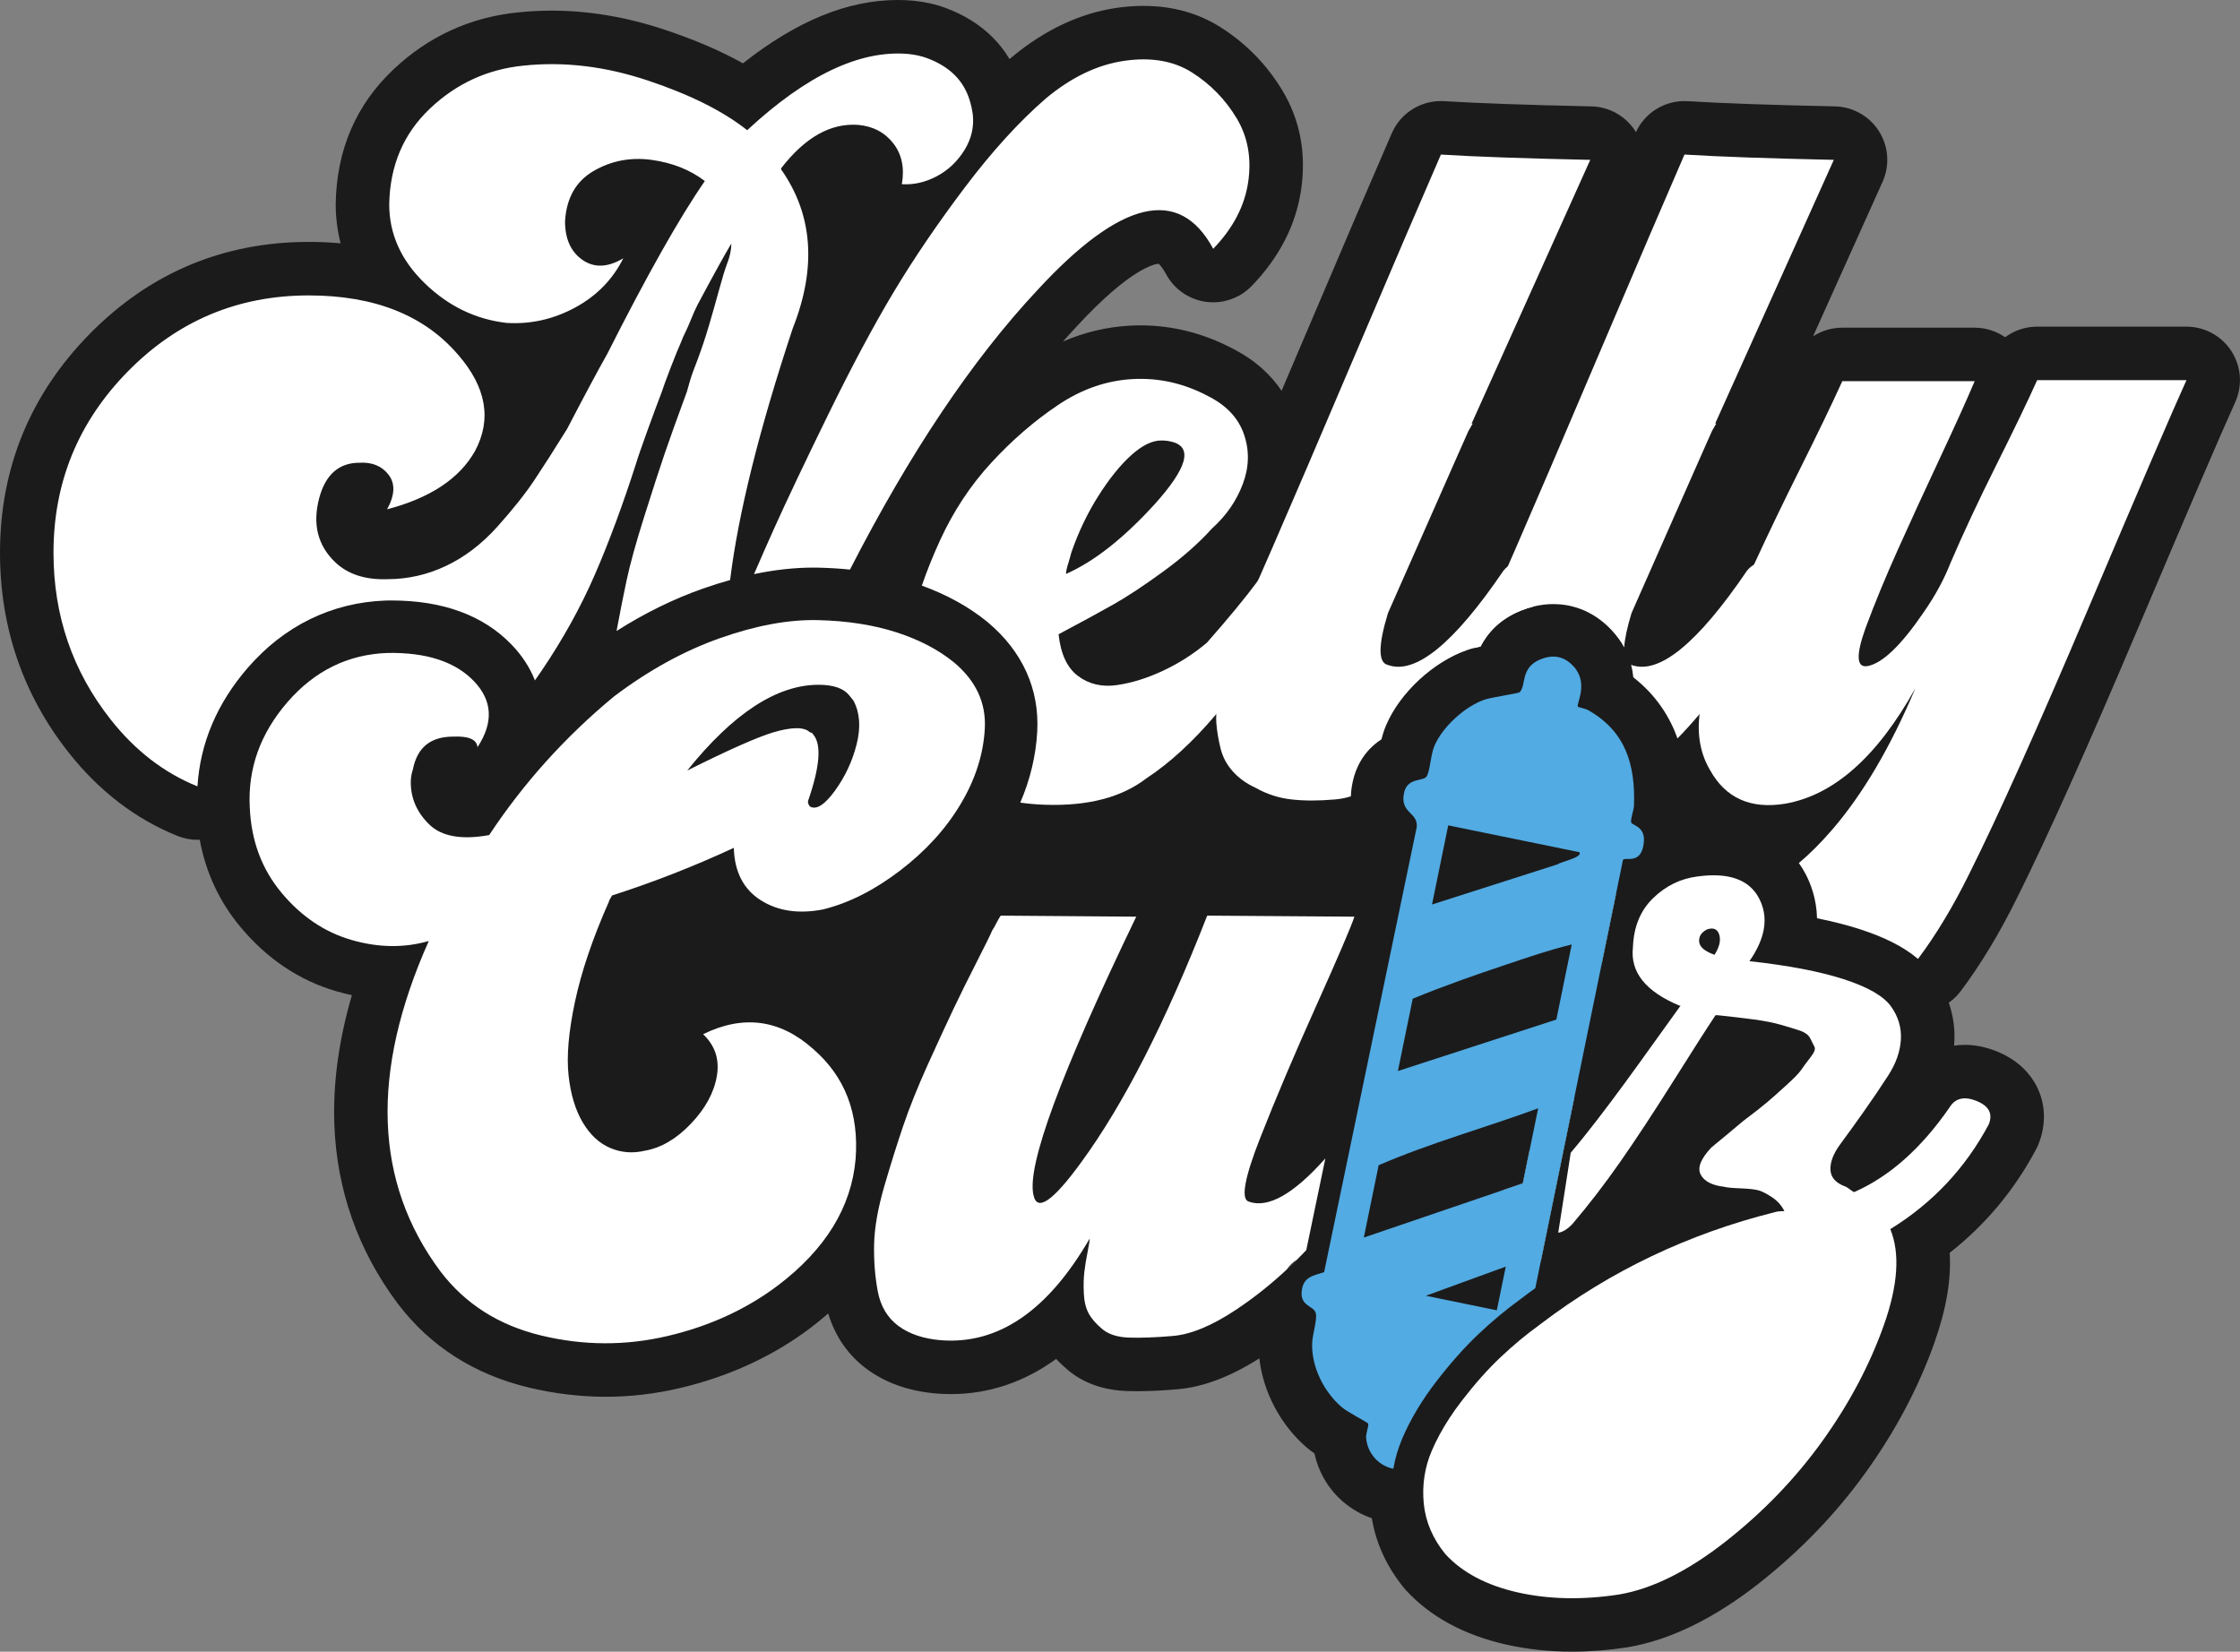 <?xml version="1.0" encoding="UTF-8"?>
<svg id="Layer_1" data-name="Layer 1" xmlns="http://www.w3.org/2000/svg" viewBox="0 0 2126.22 1567.99">
  <rect x="0" y="0" width="2126.22" height="1567.99" fill="#808080" stroke="none"/>
  <defs>
    <style>
      .cls-1 {
        fill: #1b1b1c;
      }

      .cls-2 {
        fill: #52abe2;
      }

      .cls-3 {
        fill: #fff;
      }
    </style>
  </defs>
  <path class="cls-1" d="M2121.67,381.88c-12.98,28.52-43.06,98.5-91.97,213.91-48.34,114.17-86.98,200.33-114.87,256.12-16.56,33.61-34.6,63.51-53.59,88.87-3.23,4.33-7.11,8.06-11.44,11.09,4.21,12.15,6,24.94,5.24,37.98-.05.94-.13,1.88-.21,2.82,3.35-.49,6.76-.75,10.25-.75,9.77,0,19.83,2.04,29.94,6.05,21.77,8.73,32.61,22.59,37.9,32.69,8.82,16.89,9.57,36.57,2.07,55.4-.7,1.72-1.48,3.42-2.35,5.08-20.58,38.68-48.07,71.58-81.97,98.19,1.56,25.34-3.27,53.61-14.53,85.4-14.98,42.25-36.82,83.52-64.91,122.71-28.15,39.24-62.42,74.87-101.86,105.87-42.47,33.29-84.13,53.61-123.88,60.4-.28.04-.56.09-.84.13-8.97,1.38-17.86,2.42-26.64,3.1-8.77.69-17.41,1.04-25.87,1.04-21.73,0-42.9-2.3-62.92-6.83-39.65-9.05-71.41-26.29-94.48-51.28-.68-.75-1.35-1.52-1.99-2.31-16.37-20.02-26.64-42.29-30.62-66.28-.67-.24-1.36-.47-2.02-.71-.72-.27-1.46-.56-2.19-.86-.09-.04-.19-.07-.28-.11-2.03-.83-4.05-1.74-6-2.73-1.11-.56-2.19-1.14-3.26-1.74-2.61-1.44-5.17-3.09-7.79-4.97-1.26-.88-2.22-1.64-2.79-2.1-2.66-2.07-5.04-4.16-7.26-6.38-.01-.01-.08-.09-.09-.11-.49-.49-.98-.98-1.47-1.48-.32-.33-.64-.67-.95-1-1.46-1.58-2.86-3.22-4.2-4.92-4.08-5.13-7.55-10.8-10.3-16.79-.73-1.56-1.42-3.18-2.06-4.89-.23-.59-.43-1.12-.63-1.67-.56-1.51-.96-2.78-1.2-3.57-.75-2.38-1.39-4.86-1.94-7.42-2.75-1.88-5.29-3.81-7.62-5.84-24.85-21.52-41.19-52.85-44.69-84.44-28.19,17.82-53.96,27.45-78.57,29.39-14.33,1.19-26.66,1.78-37.7,1.78-2.99,0-5.92-.04-8.71-.13-22.55-.7-41.59-7.34-56.52-19.78-4.14-3.45-7.94-7.04-11.36-10.75-30.51,22.16-64.14,33.4-99.96,33.4-4.21,0-8.49-.16-12.74-.47-.08-.01-.17-.03-.27-.03-26.29-2.08-48.81-9.96-66.95-23.42-17.59-13.02-30.03-31.09-36.46-52.63-5.28,4.61-10.8,9.13-16.6,13.55-.05.04-.09.08-.15.11-35.7,26.97-77.42,46.2-124.04,57.18-23.31,5.48-47.03,8.26-70.51,8.26s-48.9-2.97-73.17-8.83c-51.68-12.47-93.41-39.2-124-79.44-.11-.12-.2-.25-.29-.37-37.64-50.47-57.84-107.78-60.05-170.33-1.36-38.61,4.22-79.54,16.65-122.29-4.82-1.03-9.65-2.23-14.47-3.64-35.22-10.18-65.9-30.69-91.18-60.95-20.07-24.03-33.03-51.86-38.75-82.97-.71.03-1.42.08-2.14.08-6.42,0-12.86-1.22-18.98-3.69-39.76-16.02-74.5-42.63-103.26-79.1C21.93,659.65,0,595.81,0,524.72c0-80.5,28.75-150.51,85.47-208.06,56.94-57.74,126.77-87.01,207.59-87.01,10.38,0,20.48.44,30.26,1.34-3.07-11.96-4.65-24.34-4.65-37.01,0-.31.01-.6.01-.91.9-50.81,19.26-93.53,54.58-126.96,33.32-31.57,73.28-49.87,118.74-54.37,10.46-1.1,21.14-1.64,31.72-1.64,35.1,0,71.13,6.08,107.12,18.08,28.53,9.5,53.17,20.07,74.36,31.96C756.36,19.74,804.73,0,852.23,0c4.77,0,9.57.21,14.27.63.21.01.41.04.63.05,11.03,1.11,21.41,3.47,30.86,7.02,8.18,3.05,16.04,6.84,23.24,11.25.05.04.11.07.16.11,7.7,4.74,14.72,10.26,20.82,16.37.03.03.07.07.11.11,6.17,6.21,11.55,13.12,15.97,20.56.37-.33.76-.67,1.15-1,.25-.23.52-.45.79-.67,31.31-26.09,64.82-41.87,99.61-46.94,8.78-1.27,17.37-1.9,25.62-1.9,27.32,0,51.95,6.84,73.24,20.36,24,15.22,43.68,35.36,58.47,59.84,16.92,28.08,22.91,59.85,17.83,94.45-4.93,33.47-20.72,64.17-46.91,91.27-9.64,9.97-22.84,15.49-36.51,15.49-2.31,0-4.62-.16-6.94-.48-16.05-2.21-30.08-11.95-37.77-26.21-3.23-5.99-5.92-8.94-7.16-9.98-3.52.29-26.84,4.36-77.67,59.52-.09.09-.17.19-.27.28-4.28,4.57-8.55,9.29-12.82,14.11,20.36-8.82,41.59-13.9,63.48-15.08,3.38-.19,6.8-.28,10.17-.28,30.22,0,59.56,7.38,87.19,21.93,22.63,11.43,37.24,26.09,46.68,40.2,7.68-18,15.86-37.24,24.55-57.64,34.72-81.74,61.68-144.62,80.08-186.91,8.11-18.6,26.45-30.51,46.55-30.51,1.07,0,2.13.03,3.19.09,31.14,1.95,78.13,3.62,139.68,4.95,17.03.37,32.74,9.25,41.85,23.66.16.25.29.52.45.78,8.33-18,26.33-29.47,46.04-29.47,1.06,0,2.13.03,3.19.09,31.17,1.96,78.16,3.62,139.68,4.95,17.03.37,32.74,9.25,41.85,23.66,9.09,14.41,10.36,32.42,3.37,47.95l-66,146.72c8.09-5.27,17.67-8.25,27.72-8.25h125.66c10.51,0,20.58,3.25,28.96,9.07,8.61-6.4,19.19-10.06,30.37-10.06h141.72c17.28,0,33.36,8.77,42.72,23.3,9.34,14.51,10.67,32.8,3.53,48.52Z"/>
  <g>
    <path class="cls-3" d="M1173.71,112.04c-10.73-17.75-24.8-32.17-42.22-43.22-17.45-11.08-38.89-14.74-64.33-11.08-25.49,3.71-50.27,15.58-74.41,35.7-25.47,22.11-51.11,50.27-76.9,84.45-25.79,34.18-48.25,67.19-67.35,99.01-19.1,31.84-39.88,70.73-62.34,116.61-22.46,45.93-39.71,82.28-51.76,109.09-5.57,12.4-11.83,26.55-18.68,42.42,19.66-4.12,38.52-6.18,56.4-6.18,1.86,0,3.71.02,5.53.07,9.99.24,19.72.85,29.15,1.82,56.85-110.89,116.16-199.33,177.91-265.33,79.07-85.79,134.71-98.86,166.88-39.21,18.77-19.42,29.83-40.55,33.19-63.34,3.34-22.78-.35-43.05-11.05-60.82ZM741.43,160.79v-1c22.76-29.48,47.23-43.22,73.37-41.21,14.09,1.34,25.14,7.2,33.19,17.58,8.04,10.4,10.71,23.3,8.04,38.71,11.38.67,22.43-1.84,33.16-7.54,10.73-5.68,19.44-13.89,26.14-24.62,6.7-10.73,9.39-22.13,8.04-34.18-.67-4.68-1.67-9.21-3.01-13.57-1.34-4.36-3.19-8.56-5.53-12.57-2.36-4.03-5.2-7.69-8.54-11.05-3.36-3.36-7.22-6.37-11.57-9.06-4.36-2.67-9.21-5.03-14.57-7.02-5.38-2.02-11.4-3.36-18.1-4.03-45.58-4.01-96.5,20.11-152.81,72.37-22.78-18.08-54.28-33.84-94.48-47.23-40.23-13.42-79.42-18.1-117.63-14.09-34.18,3.36-63.83,16.93-88.96,40.73-25.14,23.8-38.06,54.12-38.71,90.97,0,28.16,11.21,53.13,33.68,74.89,22.43,21.78,48.4,34.36,77.9,37.69,22.78,1.37,44.39-3.51,64.85-14.57,20.42-11.05,35.68-26.64,45.74-46.75-14.76,8.74-27.64,9.23-38.71,1.52-11.05-7.69-16.58-19.94-16.58-36.7,1.34-22.11,10.38-38.02,27.14-47.75,16.76-9.71,35.03-13.22,54.8-10.56,19.77,2.69,36.7,9.39,50.76,20.11-24.12,34.85-54.95,89.45-92.49,163.87-8.71,15.41-21.46,39.19-38.19,71.36-12.07,19.46-22.46,35.7-31.17,48.77-8.71,13.07-20.46,27.81-35.18,44.24-14.76,16.43-31.02,28.81-48.77,37.2-17.75,8.39-36.35,12.55-55.79,12.55-20.77.69-37.2-4.68-49.25-16.08-16.78-16.08-21.78-36.52-15.09-61.32,6.03-22.11,18.75-33.16,38.19-33.16,12.07-.67,21.29,3.19,27.66,11.55,6.35,8.39,5.85,19.27-1.52,32.66,40.88-10.71,68.69-29.15,83.45-55.29,16.08-30.15,10.71-60.65-16.08-91.47-32.17-37.52-79.42-56.29-141.76-56.29-67.02,0-124.16,23.95-171.41,71.88-47.23,47.92-70.86,105.39-70.86,172.41,0,59.65,18.08,112.43,54.28,158.34,23.3,29.54,50.74,50.7,82.37,63.44,2.58-41.08,18.58-78.81,47.66-112.45,34.64-40.01,79.9-62.12,130.92-63.96.3,0,.59,0,.89-.02,1.58-.02,3.14-.04,4.68-.04,48.86,0,87.22,14.11,114.04,41.94,10.06,10.45,17.43,21.87,22.13,33.9,2.02-2.8,4.01-5.66,5.98-8.56,20.42-30.15,37.35-60.65,50.76-91.47,13.4-30.82,26.47-66,39.19-105.56,1.34-4.68,4.86-14.91,10.56-30.67,5.7-15.74,10.23-27.96,13.59-36.68,1.99-6.05,5.03-14.24,9.04-24.64,4.03-10.38,7.37-18.6,10.06-24.62.65-2.02,1.84-4.68,3.51-8.04,1.67-3.34,3.51-7.54,5.53-12.57,2.02-5.03,4.03-9.54,6.05-13.57,15.39-28.81,26.12-48.25,32.17-58.31,0,6.03-1.37,12.42-4.03,19.1-2.02,5.38-4.53,13.57-7.54,24.64-3.01,11.05-6.2,22.28-9.54,33.66-3.36,11.4-7.04,22.48-11.05,33.19-1.37,3.36-2.69,6.87-4.03,10.56-1.34,3.69-2.36,6.7-3.01,9.04-.67,2.36-1.69,5.87-3.01,10.56-9.41,25.49-16.43,45.09-21.11,58.81-4.7,13.74-11.05,33.36-19.1,58.83-8.06,25.47-13.76,46.08-17.1,61.82-2.9,13.63-6.05,29.5-9.43,47.62,26.7-16.97,54.06-30.41,81.65-40.14,8.82-3.12,17.54-5.87,26.12-8.24,7.8-63.27,27.64-142.95,59.5-239.02,22.78-57.61,19.1-107.88-11.05-150.8Z"/>
    <path class="cls-3" d="M1225.47,535.78c-11.73-4.68-19.94-2.67-24.62,6.03-2.06,2.99-4.34,6.13-6.78,9.45-11.79,15.98-27.96,35.61-48.51,58.91-12.75,10.73-26.64,19.62-41.73,26.64-15.06,7.04-29.65,11.57-43.72,13.57-14.09,2.02-26.31-.82-36.7-8.54-10.4-7.69-16.58-20.94-18.6-39.71,21.44-11.38,38.71-20.76,51.76-28.16,13.07-7.35,28.83-17.73,47.25-31.15,18.42-13.4,34.01-27.14,46.75-41.23,13.4-12.05,23.13-26.14,29.15-42.22,6.03-16.08,6.37-31.82,1-47.25-5.35-15.41-16.76-27.46-34.18-36.18-22.78-12.07-46.58-17.43-71.36-16.08-24.82,1.34-48.45,9.54-70.88,24.62-22.48,15.09-43.59,33.34-63.34,54.8-19.79,21.46-36.02,46.08-48.77,73.89-6.63,14.48-12.35,28.74-17.17,42.77,23.91,8.65,44.78,20.22,62.17,34.44.17.13.32.28.5.41,32.86,27.59,49.07,63.47,46.86,103.72-1.26,22.93-6.65,45.5-16.08,67.43,7.52,1.08,15.45,1.78,23.76,2.04,40.55,1.34,72.55-7.02,96-25.12,22.2-14.61,44.28-34.9,66.24-60.89,5.25-6.2,10.47-12.7,15.69-19.55,27.16-35.5,49.42-69.02,66.87-100.51,4.01-10.06.15-17.43-11.57-22.13ZM1013.85,535.28c1.34-4.36,2.34-7.87,3.01-10.56,6.7-19.44,15.24-37.35,25.64-53.78,10.38-16.43,20.77-29.33,31.17-38.71,10.38-9.39,19.94-14.07,28.65-14.07,3.34,0,6.35.35,9.04,1,21.44,4.7,16.08,24.8-16.08,60.32-29.5,32.17-57.31,53.95-83.43,65.35,0-2.02.65-5.2,1.99-9.56Z"/>
    <path class="cls-3" d="M1459.2,538.79c-3.36-2.02-7.04-3.51-11.05-4.51-4.03-1.02-7.89-.85-11.57.5-1.93.69-3.71,1.67-5.35,2.93-1.52,1.13-2.9,2.49-4.18,4.1-46.93,69.04-83.45,98.88-109.59,89.48-9.39-2.02-9.39-18.42,0-49.25l68.36-154.83,8.04-18.1,4.03-7.02h-1.02l112.6-250.33c-62.34-1.34-109.59-3.01-141.76-5.03-18.1,41.57-44.74,103.72-79.92,186.5-35.18,82.78-61.82,144.92-79.92,186.48-2.02,4.7-5.53,12.74-10.56,24.12-1.15,2.58-2.23,5.07-3.25,7.43-3.56,8.13-6.48,15.02-8.82,20.72-3.01,7.37-6.85,16.93-11.55,28.65-4.68,11.73-8.04,21.78-10.06,30.15-2.02,8.39-4.18,17.95-6.52,28.65-1.47,6.78-2.36,12.96-2.62,18.53-.17,3.25-.13,6.29.11,9.1.67,7.72,2.02,15.59,4.01,23.63,2.02,8.04,5.87,15.26,11.57,21.61,5.7,6.39,12.9,11.57,21.61,15.58,10.73,6.05,22.11,9.73,34.18,11.05,12.05,1.37,25.79,1.37,41.21,0,4.86-.37,9.86-1.34,15.06-2.93.17-5.14.91-10.4,2.21-15.78,2.54-10.53,9.21-26.94,26.88-38.41,1.08-4.34,2.51-8.97,4.51-13.63,13.22-30.78,44.82-59.98,76.93-71.1,2.1-.74,4.31-1.39,6.74-1.97,1.8-.48,3.73-.91,5.81-1.34,6.31-12.25,17.62-25.79,38.39-34.14,3.94-1.56,7.89-2.86,11.83-3.84,3.77-6.11,7.35-12.1,10.71-17.9.65-4.03.5-7.72-.52-11.08-1-3.34-3.19-6.03-6.52-8.04Z"/>
    <path class="cls-3" d="M1696.93,546.83c-1-3.34-3.19-6.03-6.52-8.04-3.36-2.02-7.04-3.51-11.05-4.51-4.03-1.02-7.89-.85-11.55.5-1.04.37-2.02.82-2.97,1.37-2.47,1.37-4.66,3.25-6.59,5.66-46.93,69.04-83.45,98.88-109.59,89.48-.13-.02-.26-.07-.39-.11,1,3.81,1.67,7.76,2.06,11.79,22.3,17.45,34.9,38.24,41.96,58.03,7.13-7.24,14.11-14.96,20.92-23.11.11-.11.2-.24.3-.35,18.42-22.13,34.51-43.24,48.25-63.34,13.74-20.11,25.64-38.86,35.7-56.29.65-4.03.5-7.72-.52-11.08ZM1740.68,151.75c-62.34-1.34-109.57-3.01-141.76-5.03-18.08,41.57-44.72,103.72-79.92,186.5-35.18,82.78-61.82,144.92-79.92,186.48-1.63,3.81-4.25,9.82-7.87,18.01-.85,1.91-1.73,3.95-2.69,6.11-5.03,11.4-9.04,20.79-12.05,28.16-3.03,7.37-6.87,16.93-11.57,28.65-2.06,5.16-3.86,9.99-5.4,14.5,1.8-.48,3.73-.91,5.81-1.34,6.31-12.25,17.62-25.79,38.39-34.14,3.94-1.56,7.89-2.86,11.83-3.84,6.33-1.56,12.64-2.34,18.88-2.34,14.65,0,36.13,4.29,55.32,24.73,4.81,5.14,8.82,10.6,11.96,16.39.48-8,2.8-18.86,6.96-32.56l68.36-154.83,8.04-18.1,4.03-7.02h-1.02l112.6-250.33Z"/>
    <path class="cls-3" d="M1933.7,360.86c-8.71,19.44-21.61,46.23-38.71,80.42-17.08,34.18-31.67,65.35-43.72,93.51-6.05,15.41-14.44,30.82-25.14,46.23-21.46,31.52-39.21,48.6-53.28,51.28-10.73,1.99-11.4-10.06-2.02-36.2,8.71-23.45,18.92-48.25,30.67-74.39,11.71-26.14,24.95-54.95,39.71-86.46,14.74-31.49,25.79-55.94,33.16-73.39h-125.65c-10.06,22.13-23.47,49.94-40.21,83.45-15.58,31.15-30.15,61.45-43.68,90.84-1.04,2.23-2.06,4.47-3.08,6.68-14.41,31.52-27.98,65.68-40.71,102.52-4.05,11.49-6.68,22.33-7.85,32.54-2.34,20.16.95,37.8,9.84,52.93,14.76,26.81,38.56,37.52,71.38,32.17,46.26-8.04,87.46-44.56,123.66-109.57-23.47,55.62-49.77,100.36-78.92,134.19-10.69,12.38-21.22,22.95-31.67,31.69,2.54,3.56,4.57,6.98,6.2,10.04,5.12,9.67,10.64,24.23,11.05,42.38,15,3.03,28.48,6.48,40.64,10.4,23.84,7.72,41.86,16.91,55.21,28.22,17.28-23.06,33.51-50.07,48.75-81,27.48-54.97,65.35-139.4,113.6-253.34,48.27-113.93,79.07-185.63,92.49-215.13h-141.74Z"/>
  </g>
  <path class="cls-3" d="M781.99,863.2c-23.47,4.7-43.4,1.85-59.82-8.55-16.43-10.38-24.98-26.97-25.64-49.76-37.54,17.44-76.07,32.52-115.61,45.24-2.01,3.36-3.02,5.37-3.02,6.03-15.42,34.85-26.14,66.52-32.17,95-6.03,28.5-8.04,51.77-6.03,69.87,2.01,18.1,6.53,33.02,13.57,44.74,7.04,11.74,15.74,19.78,26.14,24.13,10.38,4.37,21.27,5.2,32.67,2.51,15.41-2.67,29.99-11.22,43.73-25.64,13.73-14.4,21.94-29.48,24.63-45.24,2.67-15.74-1.68-28.98-13.07-39.71,38.2-18.76,73.04-14.07,104.55,14.07,30.16,26.14,43.56,60.99,40.21,104.55-4.02,45.58-28.49,85.45-73.39,119.63-30.16,22.79-65.19,38.88-105.05,48.25-39.88,9.38-79.92,9.21-120.13-.5-40.21-9.71-72.05-29.99-95.5-60.82-62.99-84.45-66.68-189-11.06-313.66-23.45,6.71-47.91,6.38-73.39-1.01-25.46-7.37-47.58-22.27-66.35-44.74-18.76-22.45-28.81-49.42-30.16-80.93-2.01-36.85,9.9-70.2,35.69-100.03,25.81-29.81,57.48-45.4,95-46.75,36.85-.66,64.17,8.22,81.93,26.64,17.75,18.44,18.93,39.38,3.52,62.83-.68-7.37-8.39-10.71-23.12-10.05-21.46,0-34.18,10.4-38.2,31.16-1.34,4.02-2.01,8.04-2.01,12.07,0,15.42,5.88,28.82,17.59,40.21,11.72,11.4,30.66,14.75,56.8,10.05,32.83-49.59,72.38-93.49,118.63-131.7,32.83-24.79,66.35-43.23,100.53-55.29,34.18-12.06,65.17-17.75,92.99-17.09,27.8.68,52.61,4.53,74.39,11.56,21.77,7.04,40.04,16.59,54.79,28.65,20.77,17.44,30.49,38.37,29.15,62.83-1.35,24.47-9.05,48.43-23.12,71.88-14.07,23.47-33.17,44.41-57.3,62.83-24.13,18.44-48.25,30.66-72.38,36.69ZM652.3,731.51c38.86-19.43,66-31.49,81.43-36.19,18.1-5.36,29.81-5.36,35.19,0,1.34,0,2.34.68,3.02,2.01,8.04,9.39,6.36,30.5-5.03,63.33,0,2.01.66,3.69,2.01,5.03,6.03,3.36,13.9-1.67,23.63-15.08,9.71-13.4,16.59-28.15,20.61-44.23,4.02-16.09,3.02-29.81-3.02-41.22l-4.02-5.03c-5.37-6.69-15.08-10.05-29.15-10.05-39.55,0-81.1,27.14-124.66,81.43Z"/>
  <path class="cls-3" d="M1185.1,1140.67c-7.38-2.67-3.7-22.78,11.06-60.33,14.73-37.53,32.5-79.41,53.28-125.65,20.77-46.26,32.82-74.4,36.18-84.46l-139.74-.99c-39.55,101.2-79.41,179.29-119.63,234.22-26.8,36.87-41.88,47.26-45.23,31.17-6.71-27.47,25.79-115.61,97.51-264.4l-128.68-.99c-1.35,2-2.67,4.35-4.02,7.03-1.35,2.69-2.69,5.03-4.02,7.04-1.35,3.36-6.21,13.24-14.57,29.65-8.39,16.43-15.75,31.33-22.13,44.73-6.37,13.42-14.39,30.84-24.13,52.28-9.7,21.45-17.6,41.07-23.62,58.81-6.04,17.77-12.07,37.05-18.11,57.8-6.02,20.8-9.19,39.05-9.54,54.81-.34,15.75.85,30.66,3.52,44.73,2.69,14.07,9.22,24.98,19.6,32.66,10.41,7.72,23.97,12.25,40.72,13.58,54.29,4.02,101.19-28.15,140.75-96.51,0,2.02-.69,6.39-2.02,13.06-1.35,6.71-2.35,12.92-3.01,18.6-.69,5.7-.85,12.41-.51,20.11.34,7.72,1.84,14.07,4.53,19.1,2.67,5.03,7.03,10.05,13.07,15.08,6.04,5.03,14.59,7.7,25.63,8.04,11.06.35,24.64-.16,40.72-1.51,17.42-1.34,37.71-9.72,60.82-25.14,16.57-11.05,32.45-23.63,47.65-37.8,3.41-3.17,6.79-6.42,10.12-9.75t.03-.02c2.53-2.53,5.04-5.11,7.54-7.72.35-.37.72-.75,1.06-1.12l7.22-34.74,10.89-52.34c-30.26,34.07-54.56,47.73-72.95,40.96Z"/>
  <path class="cls-3" d="M1494.46,1041.38l-13.08,63.93-12.66,61.82-6.31,30.87c-7.41-2.72-15.43-7.99-22.82-17.58-12.6-16.03-16.68-33.88-12.25-50.85l18.11-6.18,6.31-30.82c7.48-7.7,16.81-18.49,27.84-32.21,4.68-5.83,9.64-12.17,14.86-18.97Z"/>
  <path class="cls-3" d="M1534.04,848.1l-13.89,67.84c-.91-5.81-1.11-12.05-.43-18.75.8-18.64,5.61-35.07,14.33-49.1Z"/>
  <path class="cls-3" d="M1876.23,1045.17c-11.75-4.68-20.29-2.69-25.65,6.04-26.8,38.86-56.98,65.68-90.46,80.41-.67,0-1.87-.64-3.54-2.02-1.66-1.31-3.19-2.34-4.51-3.01-9.4-3.33-14.25-8.69-14.59-16.07-.34-7.38,2.85-15.59,9.56-24.62,6.68-9.06,14.07-19.28,22.11-30.68,8.04-11.38,15.74-22.75,23.14-34.18,7.36-11.38,11.37-22.75,12.04-34.17.67-11.4-2.51-21.95-9.53-31.65-7.04-9.72-21.97-18.28-44.75-25.65-22.8-7.36-52.63-13.06-89.47-17.1,15.42-22.11,18.43-42.06,9.06-59.8-9.41-17.76-28.84-24.62-58.31-20.62-16.11,2.02-30.16,8.89-42.22,20.62-12.07,11.72-18.44,27.31-19.12,46.74-2.67,23.47,12.07,41.88,44.24,55.29h.99c-5.35,7.4-18.25,25.31-38.68,53.8-20.45,28.48-38.22,52.12-53.28,70.88-1.01,1.26-2.02,2.5-3.01,3.71-.48.59-.98,1.18-1.44,1.78-2.72,3.33-5.33,6.47-7.85,9.45l-11.86,75.94c.56-.08,1.14-.19,1.7-.35.21-.05.42-.11.62-.18,2.69-.85,5.46-2.5,8.29-5.01.34-.29.66-.58.99-.9.66-.61,1.33-1.28,2-2,15.4-18.11,30.5-37.72,45.23-58.84,14.75-21.1,31.49-46.56,50.27-76.37,18.75-29.83,32.17-50.79,40.2-62.84h2.02c12.73,1.35,24.13,2.69,34.18,4,10.04,1.38,18.59,3.03,25.62,5.03,7.04,2.02,13.06,3.89,18.09,5.54,5.03,1.68,8.37,4.19,10.07,7.54,1.67,3.36,3.01,6.02,4,8.04,1.02,2.02-.32,5.38-4,10.05-3.7,4.71-6.55,8.55-8.55,11.56-2.02,3.03-6.72,7.89-14.09,14.59-7.36,6.69-13.38,12.06-18.08,16.07-4.71,4.02-12.42,10.07-23.12,18.11-12.74,10.73-22.82,19.1-30.18,25.12-10.04,10.73-13.4,19.26-10.04,25.65,3.35,6.37,10.71,10.23,22.11,11.54,2.02.67,7.2,1.2,15.59,1.52,8.36.35,14.22.99,17.6,2.02,3.33.99,7.52,3.19,12.55,6.52,5.03,3.36,8.89,7.72,11.58,13.08-4.03,0-7.04.34-9.06.99-82.07,20.53-155.95,55.75-221.65,105.67-.85.62-1.68,1.25-2.51,1.91-12.07,8.71-24.14,18.75-36.2,30.15-12.07,11.4-24.3,25.14-36.7,41.23-8.34,10.84-15.42,21.58-21.18,32.28-2.79,5.17-5.28,10.34-7.48,15.47-6.69,15.74-9.19,32.33-7.54,49.78,1.7,17.42,8.57,33.51,20.61,48.24,16.09,17.44,38.89,29.48,68.37,36.2,29.51,6.68,61.67,7.37,96.51,2.02,31.49-5.38,65.16-22.13,101.04-50.26,35.83-28.16,66.49-60.01,91.97-95.54,25.47-35.53,44.89-72.22,58.31-110.06,13.4-37.87,15.4-68.19,6.05-90.97,40.2-24.8,71.38-57.99,93.49-99.54,4-10.05.14-17.42-11.56-22.11ZM1627.43,906.42c-9.41-3.33-14.27-7.54-14.59-12.57-.35-5,2.16-8.85,7.54-11.54,6.02-2.02,9.88-.34,11.54,5.03,1.66,5.38.18,11.72-4.5,19.08Z"/>
  <path class="cls-1" d="M1221.18,1205.41c3.41-3.17,6.79-6.42,10.12-9.75-3.67,2.35-7.24,5.49-10.12,9.75Z"/>
  <path class="cls-1" d="M1548.37,780.88c-1.04-2.77,2.48-11.45,2.63-16.3,1.26-38.79-7.85-70.02-43.25-90.3-2.64-1.52-9.73-2.88-10.04-3.38-1.73-2.69,10.81-22.46-4.35-38.59-8.84-9.43-19.07-11.22-31.08-6.39-19.44,7.8-13.43,24.86-19.77,31.19-1.18,1.22-26.77,4.79-33.41,7.09-18.43,6.37-39.74,25.7-47.41,43.58-3.91,9.11-4.03,23.46-7.54,29.33-2.87,4.74-17.9.98-21.23,14.78-5.3,22.11,16.59,18.27,11,37.37l-57.08,274.31-19.29,92.72-10.68,51.38c-10.92,3.62-19.85,4.42-21.31,18.27-1.47,14.15,11.5,13.66,13.35,20.53,1.71,6.13-3.23,20.24-3.44,29.16-.5,22.32,11.18,45.58,27.89,60.04,5.89,5.14,24.61,14.46,25.28,15.79.88,1.68-2.26,9.38-1.91,13.56.03.56.1,1.12.19,1.7.06.56.14,1.1.26,1.63.24,1.31.54,2.59.93,3.79.13.42.26.83.4,1.22.14.4.3.78.45,1.17.18.48.37.96.59,1.41,1.1,2.48,2.51,4.76,4.11,6.77.54.69,1.1,1.34,1.68,1.97t.05.05c.35.37.69.7,1.04,1.06.85.85,1.76,1.62,2.69,2.34.3.24.61.48.91.69,1.06.77,2.15,1.49,3.27,2.08.37.22.74.42,1.1.59.74.38,1.5.74,2.26,1.04.37.14.74.3,1.09.43.51.19,1.06.37,1.58.54.27.08.56.18.83.24.78.24,1.59.43,2.39.58,1.71-9.83,4.56-19.45,8.52-28.79,7.69-18.03,18.62-36.34,32.53-54.37,13.39-17.34,26.8-32.41,39.91-44.78,12.74-12.06,25.84-22.96,38.89-32.42,4.92-3.78,9.88-7.46,14.91-11.08l5.09-24.88,6.31-30.87,12.66-61.82,13.08-63.93,25.7-125.43,13.88-67.85,6.48-31.67c1.83-3.55,18.04,5.62,19.9-17.56,1.15-14.23-11.1-15.43-12.06-17.98ZM1340.98,948.1c28.96-11.94,58.81-22.4,88.51-32.33,20.49-6.85,41.37-14.11,62.39-19.13l-14.59,71.26-150.39,48.85,14.07-68.65ZM1294.55,1174.84l14.07-68.65c49.07-21.26,101.22-35.54,151.43-54.05l-8.29,40.43-6.31,30.82-18.11,6.18-132.79,45.28ZM1420.79,1243.9l-67.34-13.79,75.84-27.68-8.5,41.47ZM1478.62,820.49l-119.34,38.19,15.39-75.15,124.37,25.47c4.05,4.88-18.3,9.32-20.41,11.5Z"/>
  <path class="cls-2" d="M1548.37,780.88c-1.04-2.77,2.48-11.45,2.63-16.3,1.26-38.79-7.85-70.02-43.25-90.3-2.64-1.52-9.73-2.88-10.04-3.38-1.73-2.69,10.81-22.46-4.35-38.59-8.84-9.43-19.07-11.22-31.08-6.39-19.44,7.8-13.43,24.86-19.77,31.19-1.18,1.22-26.77,4.79-33.41,7.09-18.43,6.37-39.74,25.7-47.41,43.58-3.91,9.11-4.03,23.46-7.54,29.33-2.87,4.74-17.9.98-21.23,14.78-5.3,22.11,16.59,18.27,11,37.37l-57.08,274.31-19.29,92.72-10.68,51.38c-10.92,3.62-19.85,4.42-21.31,18.27-1.47,14.15,11.5,13.66,13.35,20.53,1.71,6.13-3.23,20.24-3.44,29.16-.5,22.32,11.18,45.58,27.89,60.04,5.89,5.14,24.61,14.46,25.28,15.79.88,1.68-2.26,9.38-1.91,13.56.03.56.1,1.12.19,1.7.06.56.14,1.1.26,1.63.24,1.31.54,2.59.93,3.79.13.42.26.83.4,1.22.14.4.3.78.45,1.17.18.48.37.96.59,1.41,1.1,2.48,2.51,4.76,4.11,6.77.54.69,1.1,1.34,1.68,1.97t.05.05c.35.37.69.7,1.04,1.06.85.85,1.76,1.62,2.69,2.34.3.24.61.48.91.69,1.06.77,2.15,1.49,3.27,2.08.37.22.74.42,1.1.59.74.38,1.5.74,2.26,1.04.37.14.74.3,1.09.43.51.19,1.06.37,1.58.54.27.08.56.18.83.24.78.24,1.59.43,2.39.58,1.71-9.83,4.56-19.45,8.52-28.79,7.69-18.03,18.62-36.34,32.53-54.37,13.39-17.34,26.8-32.41,39.91-44.78,12.74-12.06,25.84-22.96,38.89-32.42,4.92-3.78,9.88-7.46,14.91-11.08l5.09-24.88,6.31-30.87,12.66-61.82,13.08-63.93,25.7-125.43,13.88-67.85,6.48-31.67c1.83-3.55,18.04,5.62,19.9-17.56,1.15-14.23-11.1-15.43-12.06-17.98ZM1340.98,948.1c28.96-11.94,58.81-22.4,88.51-32.33,20.49-6.85,41.37-14.11,62.39-19.13l-14.59,71.26-150.39,48.85,14.07-68.65ZM1294.55,1174.84l14.07-68.65c49.07-21.26,101.22-35.54,151.43-54.05l-8.29,40.43-6.31,30.82-18.11,6.18-132.79,45.28ZM1420.79,1243.9l-67.34-13.79,75.84-27.68-8.5,41.47ZM1478.62,820.49l-119.34,38.19,15.39-75.15,124.37,25.47c4.05,4.88-18.3,9.32-20.41,11.5Z"/>
</svg>